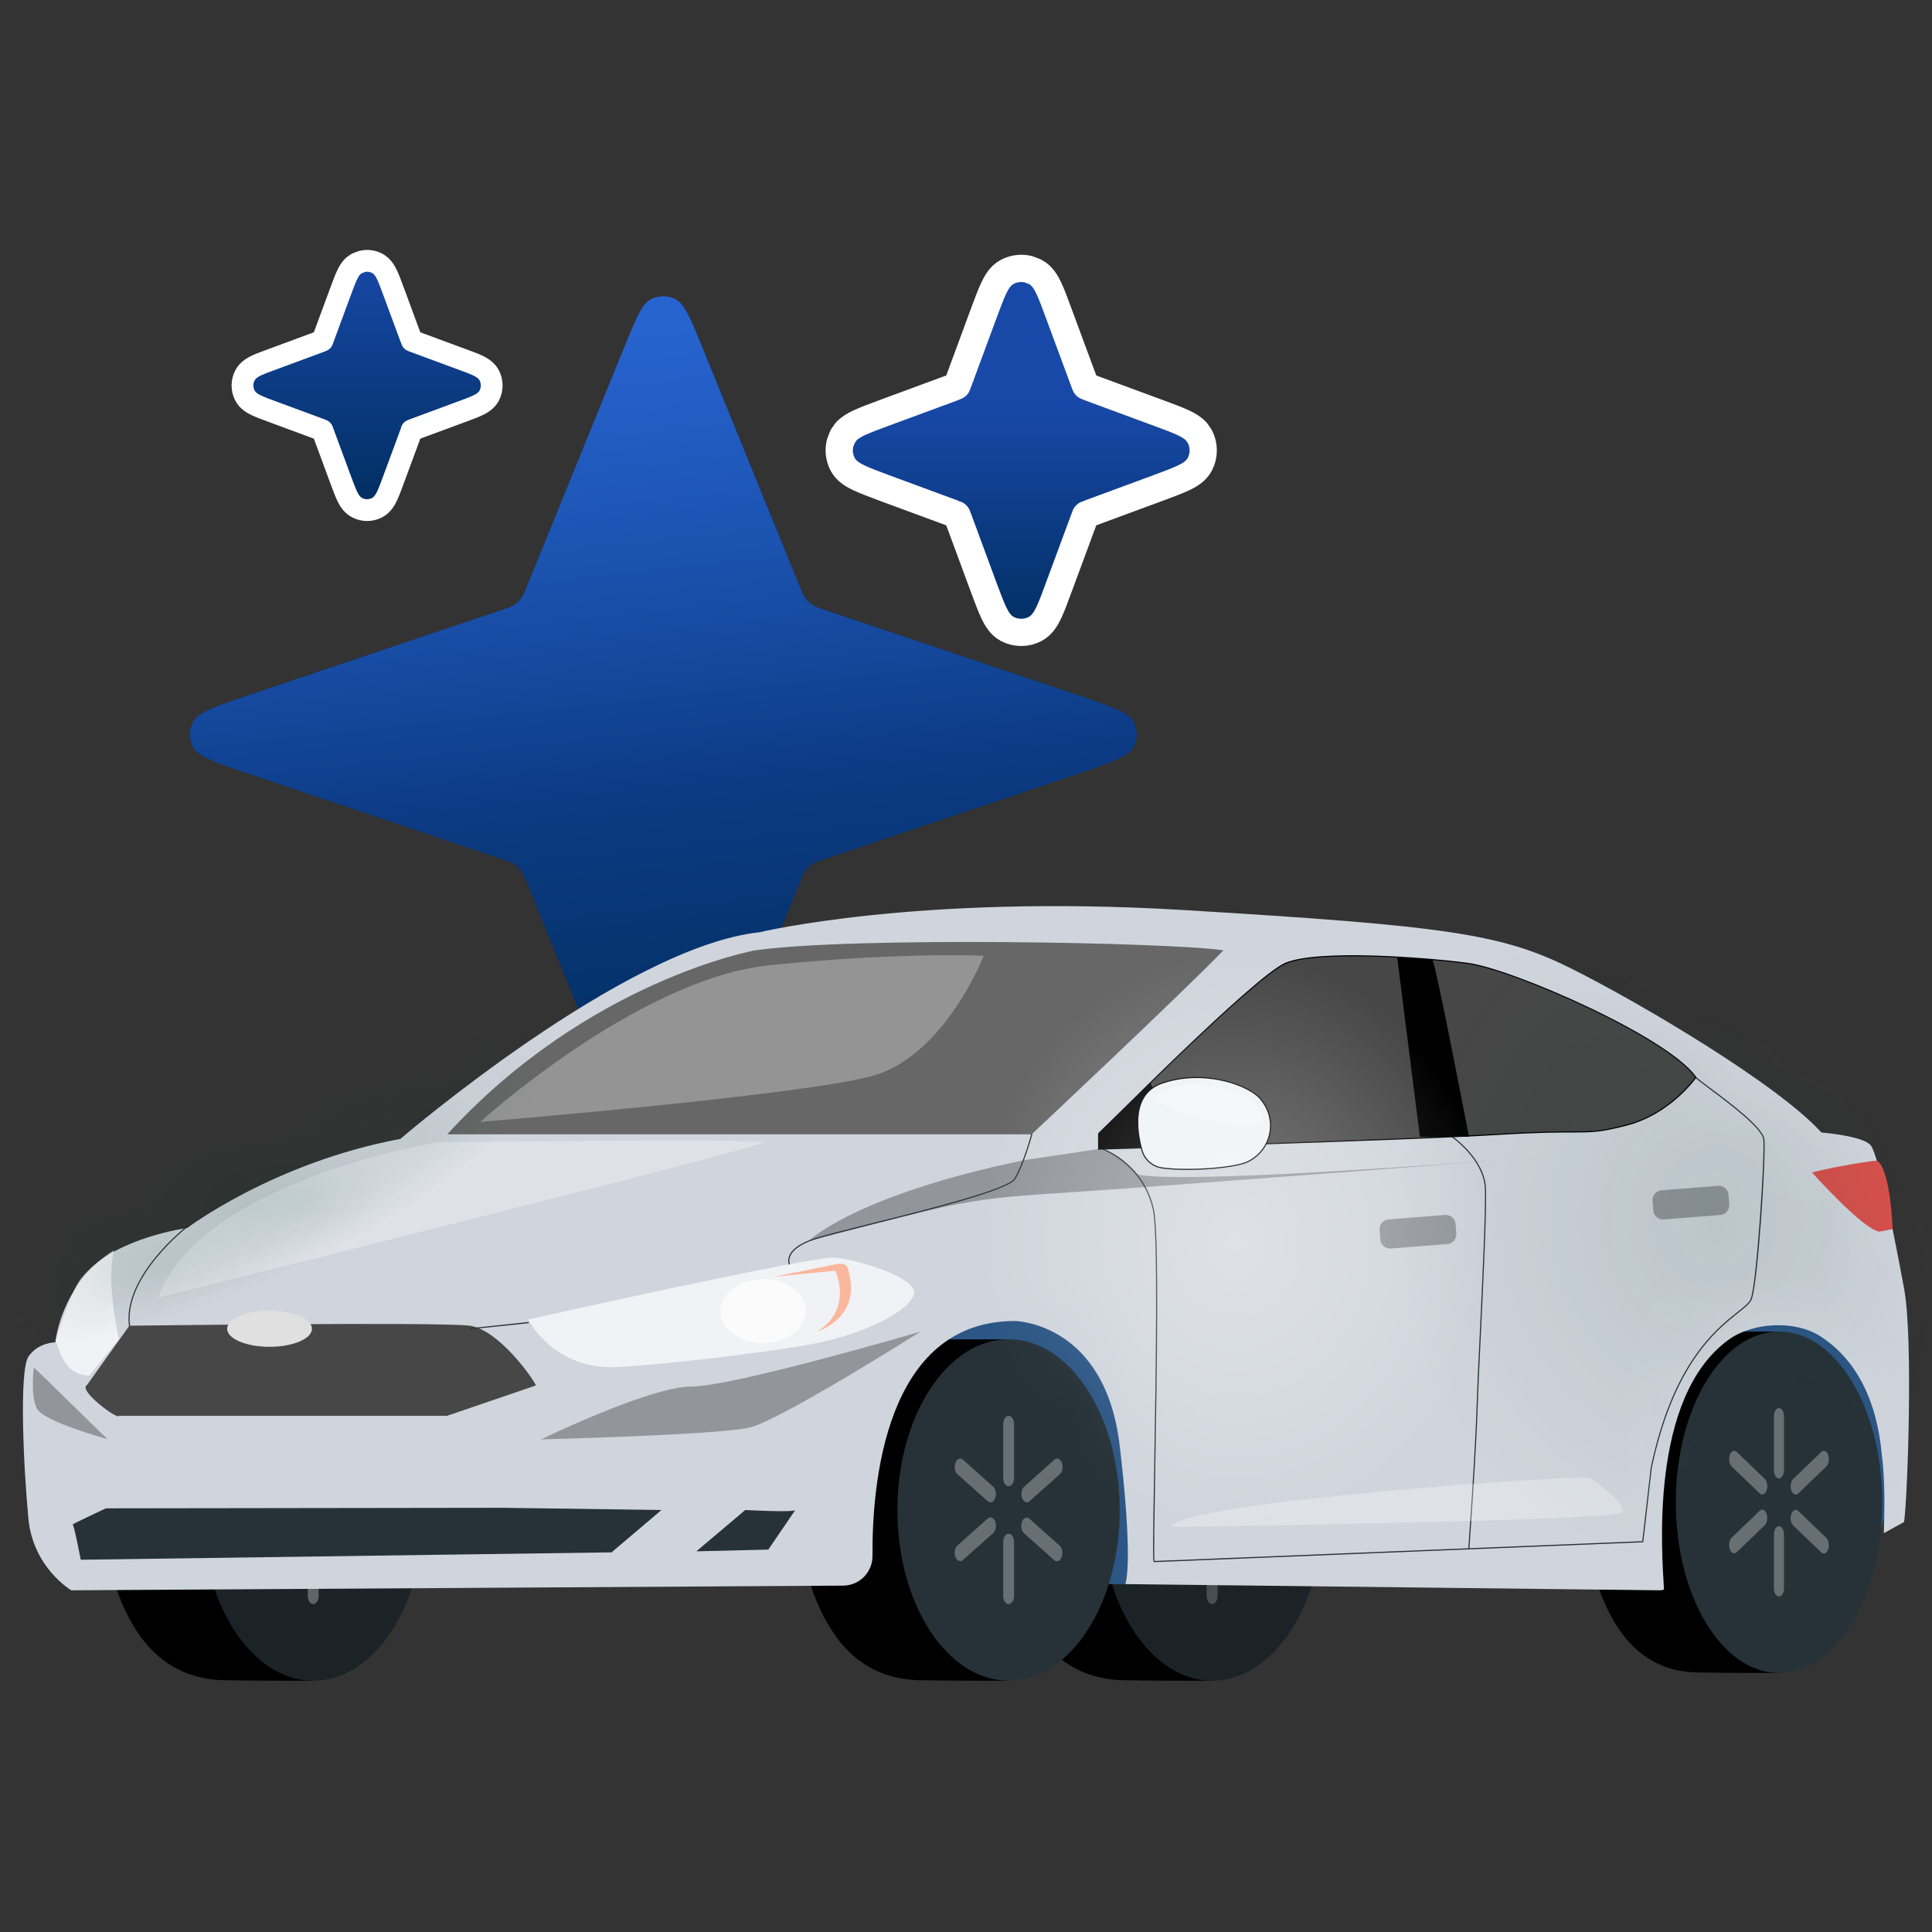 <svg width="28" height="28" viewBox="0 0 28 28" fill="none" xmlns="http://www.w3.org/2000/svg">
<rect x="0" y="0" width="28" height="28" fill="#333333" stroke="none"/>
<g clip-path="url(#clip0_13850_108720)">
<path d="M10.197 5.078C10.014 4.628 9.923 4.403 9.792 4.337C9.679 4.279 9.545 4.279 9.432 4.337C9.302 4.403 9.211 4.628 9.028 5.078L7.641 8.485C7.601 8.584 7.581 8.633 7.55 8.674C7.523 8.71 7.489 8.741 7.451 8.766C7.409 8.794 7.358 8.811 7.257 8.845L3.687 10.046C3.145 10.229 2.874 10.32 2.8 10.456C2.735 10.573 2.735 10.716 2.8 10.833C2.874 10.969 3.145 11.06 3.687 11.243L7.257 12.444C7.358 12.478 7.409 12.495 7.451 12.523C7.489 12.548 7.523 12.579 7.55 12.615C7.581 12.656 7.601 12.706 7.641 12.804L9.028 16.212C9.211 16.661 9.302 16.886 9.432 16.953C9.545 17.011 9.679 17.011 9.792 16.953C9.923 16.886 10.014 16.661 10.197 16.212L11.584 12.804C11.624 12.706 11.644 12.656 11.675 12.615C11.702 12.579 11.735 12.548 11.773 12.523C11.816 12.495 11.867 12.478 11.967 12.444L15.537 11.243C16.08 11.06 16.351 10.969 16.425 10.833C16.489 10.716 16.489 10.573 16.425 10.456C16.351 10.32 16.08 10.229 15.537 10.046L11.967 8.845C11.867 8.811 11.816 8.794 11.773 8.766C11.735 8.741 11.702 8.71 11.675 8.674C11.644 8.633 11.624 8.584 11.584 8.485L10.197 5.078Z" fill="#0A2451"/>
<path d="M10.197 5.078C10.014 4.628 9.923 4.403 9.792 4.337C9.679 4.279 9.545 4.279 9.432 4.337C9.302 4.403 9.211 4.628 9.028 5.078L7.641 8.485C7.601 8.584 7.581 8.633 7.55 8.674C7.523 8.71 7.489 8.741 7.451 8.766C7.409 8.794 7.358 8.811 7.257 8.845L3.687 10.046C3.145 10.229 2.874 10.32 2.8 10.456C2.735 10.573 2.735 10.716 2.8 10.833C2.874 10.969 3.145 11.06 3.687 11.243L7.257 12.444C7.358 12.478 7.409 12.495 7.451 12.523C7.489 12.548 7.523 12.579 7.55 12.615C7.581 12.656 7.601 12.706 7.641 12.804L9.028 16.212C9.211 16.661 9.302 16.886 9.432 16.953C9.545 17.011 9.679 17.011 9.792 16.953C9.923 16.886 10.014 16.661 10.197 16.212L11.584 12.804C11.624 12.706 11.644 12.656 11.675 12.615C11.702 12.579 11.735 12.548 11.773 12.523C11.816 12.495 11.867 12.478 11.967 12.444L15.537 11.243C16.08 11.06 16.351 10.969 16.425 10.833C16.489 10.716 16.489 10.573 16.425 10.456C16.351 10.32 16.08 10.229 15.537 10.046L11.967 8.845C11.867 8.811 11.816 8.794 11.773 8.766C11.735 8.741 11.702 8.71 11.675 8.674C11.644 8.633 11.624 8.584 11.584 8.485L10.197 5.078Z" fill="url(#paint0_linear_13850_108720)"/>
<path d="M14.905 3.902C14.803 3.877 14.693 3.89 14.598 3.94C14.495 3.994 14.439 4.098 14.401 4.178C14.359 4.267 14.314 4.388 14.26 4.533L13.897 5.516C13.885 5.548 13.878 5.565 13.873 5.578C13.868 5.588 13.868 5.589 13.87 5.586C13.867 5.59 13.864 5.594 13.86 5.596C13.862 5.594 13.862 5.595 13.851 5.6C13.838 5.605 13.821 5.612 13.79 5.624L12.806 5.987C12.662 6.04 12.541 6.086 12.452 6.127C12.391 6.156 12.318 6.195 12.262 6.255L12.213 6.325L12.175 6.423C12.15 6.526 12.163 6.635 12.213 6.73C12.268 6.833 12.371 6.889 12.452 6.927C12.541 6.969 12.662 7.014 12.806 7.068L13.79 7.431C13.821 7.443 13.838 7.45 13.851 7.456C13.862 7.46 13.862 7.46 13.86 7.458C13.864 7.461 13.867 7.465 13.87 7.468C13.868 7.466 13.868 7.466 13.873 7.477C13.878 7.49 13.885 7.507 13.897 7.539L14.26 8.522C14.314 8.667 14.359 8.787 14.401 8.876C14.439 8.957 14.495 9.06 14.598 9.115C14.725 9.182 14.877 9.182 15.003 9.115C15.106 9.06 15.163 8.957 15.201 8.876C15.243 8.787 15.288 8.667 15.341 8.522L15.705 7.539C15.716 7.507 15.723 7.49 15.728 7.477C15.733 7.466 15.734 7.466 15.732 7.468C15.735 7.465 15.738 7.461 15.742 7.458C15.739 7.46 15.74 7.46 15.751 7.456C15.763 7.45 15.78 7.443 15.812 7.431L16.795 7.068C16.94 7.014 17.061 6.969 17.15 6.927C17.231 6.889 17.334 6.833 17.388 6.73C17.455 6.603 17.455 6.452 17.388 6.325L17.339 6.255C17.284 6.195 17.21 6.156 17.15 6.127C17.061 6.086 16.94 6.04 16.795 5.987L15.812 5.624C15.78 5.612 15.763 5.605 15.751 5.6C15.74 5.595 15.739 5.594 15.742 5.596C15.738 5.594 15.735 5.59 15.732 5.586C15.734 5.589 15.733 5.588 15.728 5.578C15.723 5.565 15.716 5.548 15.705 5.516L15.341 4.533C15.288 4.388 15.243 4.267 15.201 4.178C15.163 4.098 15.106 3.994 15.003 3.94L14.905 3.902Z" fill="url(#paint1_linear_13850_108720)" stroke="white" stroke-width="0.395" stroke-linecap="round" stroke-linejoin="round"/>
<path d="M5.245 3.79L5.173 3.817L5.121 3.853C5.076 3.894 5.048 3.947 5.029 3.988C5.001 4.048 4.971 4.13 4.935 4.226L4.687 4.897C4.679 4.918 4.675 4.929 4.672 4.937C4.669 4.943 4.669 4.942 4.672 4.938H4.671C4.663 4.941 4.652 4.946 4.631 4.954L3.96 5.202C3.864 5.237 3.782 5.267 3.721 5.295C3.667 5.321 3.591 5.362 3.551 5.439C3.502 5.531 3.502 5.642 3.551 5.734C3.591 5.811 3.667 5.852 3.721 5.877C3.782 5.906 3.864 5.936 3.96 5.971L4.631 6.219C4.652 6.227 4.663 6.232 4.671 6.235L4.672 6.236C4.675 6.244 4.679 6.255 4.687 6.276L4.935 6.947C4.971 7.043 5.001 7.125 5.029 7.185C5.054 7.239 5.096 7.315 5.173 7.356C5.265 7.405 5.375 7.405 5.468 7.356C5.544 7.315 5.586 7.239 5.611 7.185C5.64 7.125 5.669 7.043 5.705 6.947L5.953 6.276C5.961 6.254 5.965 6.244 5.969 6.236V6.235C5.965 6.237 5.963 6.238 5.969 6.235C5.977 6.232 5.988 6.227 6.01 6.219L6.68 5.971C6.776 5.936 6.858 5.906 6.919 5.877C6.973 5.852 7.049 5.811 7.09 5.734C7.138 5.642 7.138 5.531 7.09 5.439C7.049 5.362 6.973 5.321 6.919 5.295C6.858 5.267 6.776 5.237 6.68 5.202L6.01 4.954C5.988 4.946 5.977 4.941 5.969 4.938H5.969V4.937C5.965 4.929 5.961 4.918 5.953 4.897L5.705 4.226C5.669 4.13 5.64 4.048 5.611 3.988C5.586 3.934 5.544 3.858 5.468 3.817C5.398 3.78 5.319 3.771 5.245 3.79Z" fill="url(#paint2_linear_13850_108720)" stroke="white" stroke-width="0.316" stroke-linecap="round" stroke-linejoin="round"/>
<path d="M17.581 24.359C17.581 24.359 16.662 24.359 16.279 24.351C15.821 24.341 15.356 24.169 15.008 23.634C14.379 22.668 14.379 21.102 15.008 20.135C15.323 19.652 15.928 19.411 16.341 19.411H17.569C18.198 20.377 18.21 23.393 17.581 24.359Z" fill="black"/>
<path d="M17.567 24.358C16.678 24.358 15.957 23.251 15.957 21.884C15.957 20.518 16.678 19.41 17.567 19.41C18.457 19.41 19.178 20.518 19.178 21.884C19.178 23.251 18.457 24.358 17.567 24.358Z" fill="#263238"/>
<g opacity="0.3">
<path d="M17.646 20.641V21.418C17.646 21.485 17.61 21.539 17.567 21.539H17.566C17.523 21.539 17.488 21.485 17.488 21.418V20.641C17.488 20.574 17.523 20.52 17.566 20.52H17.567C17.61 20.52 17.646 20.574 17.646 20.641Z" fill="white"/>
</g>
<g opacity="0.3">
<path d="M17.646 22.349V23.127C17.646 23.194 17.61 23.248 17.567 23.248H17.566C17.523 23.248 17.488 23.194 17.488 23.127V22.349C17.488 22.282 17.523 22.228 17.566 22.228H17.567C17.61 22.228 17.646 22.282 17.646 22.349Z" fill="white"/>
</g>
<g opacity="0.3">
<path d="M17.868 21.757C17.83 21.79 17.782 21.769 17.761 21.711C17.739 21.654 17.752 21.579 17.79 21.546L18.228 21.155L18.228 21.155C18.266 21.122 18.314 21.142 18.336 21.2L18.336 21.2C18.358 21.258 18.345 21.332 18.307 21.365L17.869 21.756L17.868 21.757H17.868Z" fill="white"/>
</g>
<g opacity="0.3">
<path d="M16.795 22.564L16.795 22.564C16.773 22.506 16.787 22.432 16.824 22.398L17.262 22.008C17.3 21.974 17.349 21.994 17.371 22.052C17.393 22.11 17.38 22.184 17.342 22.218L16.904 22.609C16.866 22.642 16.817 22.622 16.795 22.564Z" fill="white"/>
</g>
<g opacity="0.3">
<path d="M18.336 22.567C18.314 22.625 18.266 22.645 18.228 22.611L17.79 22.22C17.752 22.186 17.739 22.112 17.761 22.054C17.783 21.996 17.831 21.977 17.869 22.01L18.307 22.401L18.307 22.401C18.345 22.434 18.358 22.509 18.336 22.567L18.336 22.567Z" fill="white"/>
</g>
<g opacity="0.3">
<path d="M17.37 21.713C17.348 21.77 17.3 21.79 17.262 21.756L16.824 21.365L16.824 21.365C16.786 21.332 16.773 21.258 16.795 21.2C16.817 21.141 16.866 21.121 16.904 21.155L17.342 21.546L17.342 21.546C17.38 21.579 17.393 21.654 17.371 21.711L17.37 21.713Z" fill="white"/>
</g>
<path d="M17.565 21.681C17.638 21.681 17.698 21.772 17.698 21.885C17.698 21.998 17.638 22.09 17.565 22.09C17.491 22.09 17.431 21.998 17.431 21.885C17.431 21.772 17.491 21.681 17.565 21.681Z" fill="#263238"/>
<path opacity="0.3" d="M17.567 24.358C16.678 24.358 15.957 23.251 15.957 21.884C15.957 20.518 16.678 19.41 17.567 19.41C18.457 19.41 19.178 20.518 19.178 21.884C19.178 23.251 18.457 24.358 17.567 24.358Z" fill="black"/>
<path d="M12.663 22.958C12.663 22.958 12.317 19.125 14.709 19.125C14.709 19.125 16.017 19.14 16.228 20.93C16.438 22.72 16.303 22.958 16.303 22.958H12.663Z" fill="#3E7BBD"/>
<path opacity="0.3" d="M12.663 22.958C12.663 22.958 12.317 19.125 14.709 19.125C14.709 19.125 16.017 19.14 16.228 20.93C16.438 22.72 16.303 22.958 16.303 22.958H12.663Z" fill="black"/>
<path d="M23.603 23.109C23.603 23.109 23.223 19.021 25.723 18.534C25.723 18.534 27.134 18.551 27.36 20.606C27.587 22.661 26.6 23.015 26.6 23.015L23.603 23.109Z" fill="#3E7BBD"/>
<path opacity="0.3" d="M23.603 23.109C23.603 23.109 23.223 19.021 25.723 18.534C25.723 18.534 27.134 18.551 27.36 20.606C27.587 22.661 26.6 23.015 26.6 23.015L23.603 23.109Z" fill="black"/>
<path d="M25.794 24.246C25.794 24.246 24.941 24.246 24.585 24.238C24.16 24.228 23.729 24.056 23.405 23.521C22.821 22.555 22.821 20.989 23.405 20.023C23.697 19.539 24.26 19.298 24.642 19.298H25.782C26.366 20.264 26.378 23.28 25.794 24.246Z" fill="black"/>
<path d="M25.783 24.246C24.957 24.246 24.287 23.139 24.287 21.772C24.287 20.406 24.957 19.298 25.783 19.298C26.609 19.298 27.279 20.406 27.279 21.772C27.279 23.139 26.609 24.246 25.783 24.246Z" fill="#263238"/>
<g opacity="0.3">
<path d="M25.855 20.528V21.305C25.855 21.372 25.823 21.427 25.782 21.427H25.782C25.741 21.427 25.709 21.372 25.709 21.305V20.528C25.709 20.461 25.741 20.407 25.782 20.407H25.782C25.823 20.407 25.855 20.461 25.855 20.528Z" fill="white"/>
</g>
<g opacity="0.3">
<path d="M25.855 22.239V23.016C25.855 23.083 25.823 23.137 25.782 23.137H25.782C25.741 23.137 25.709 23.083 25.709 23.016V22.239C25.709 22.172 25.741 22.118 25.782 22.118H25.782C25.823 22.118 25.855 22.172 25.855 22.239Z" fill="white"/>
</g>
<g opacity="0.3">
<path d="M26.061 21.645C26.026 21.678 25.982 21.657 25.962 21.6C25.942 21.542 25.953 21.468 25.988 21.434L26.396 21.043L26.396 21.043C26.431 21.01 26.476 21.03 26.496 21.088L26.496 21.088C26.516 21.146 26.504 21.22 26.469 21.253L26.062 21.644L26.061 21.645H26.061Z" fill="white"/>
</g>
<g opacity="0.3">
<path d="M25.069 22.451L25.069 22.451C25.049 22.393 25.061 22.319 25.096 22.286L25.503 21.895C25.538 21.861 25.583 21.881 25.603 21.939C25.623 21.997 25.611 22.072 25.576 22.105L25.17 22.496C25.134 22.529 25.089 22.51 25.069 22.451H25.069Z" fill="white"/>
</g>
<g opacity="0.3">
<path d="M26.496 22.455C26.475 22.513 26.431 22.533 26.396 22.499L25.988 22.109C25.953 22.075 25.942 22 25.962 21.942C25.982 21.884 26.027 21.865 26.062 21.898L26.469 22.289L26.469 22.289C26.504 22.323 26.516 22.397 26.496 22.455L26.496 22.455Z" fill="white"/>
</g>
<g opacity="0.3">
<path d="M25.603 21.6C25.582 21.658 25.538 21.677 25.503 21.643L25.096 21.253L25.096 21.252C25.061 21.219 25.049 21.145 25.069 21.087C25.089 21.029 25.134 21.009 25.17 21.042L25.576 21.433L25.576 21.433C25.611 21.467 25.623 21.541 25.603 21.599L25.603 21.6Z" fill="white"/>
</g>
<path d="M25.782 21.568C25.851 21.568 25.906 21.659 25.906 21.772C25.906 21.885 25.851 21.977 25.782 21.977C25.714 21.977 25.659 21.885 25.659 21.772C25.659 21.66 25.714 21.568 25.782 21.568Z" fill="#263238"/>
<path d="M14.63 24.359C14.63 24.359 13.712 24.359 13.329 24.351C12.87 24.341 12.406 24.169 12.058 23.634C11.429 22.668 11.429 21.102 12.058 20.135C12.372 19.652 12.978 19.411 13.39 19.411H14.618C15.247 20.377 15.259 23.393 14.63 24.359Z" fill="black"/>
<path d="M14.617 24.358C13.727 24.358 13.006 23.251 13.006 21.884C13.006 20.518 13.727 19.41 14.617 19.41C15.507 19.41 16.228 20.518 16.228 21.884C16.228 23.251 15.507 24.358 14.617 24.358Z" fill="#263238"/>
<g opacity="0.3">
<path d="M14.697 20.641V21.418C14.697 21.485 14.662 21.539 14.618 21.539H14.618C14.574 21.539 14.539 21.485 14.539 21.418V20.641C14.539 20.574 14.574 20.52 14.618 20.52H14.618C14.662 20.52 14.697 20.574 14.697 20.641Z" fill="white"/>
</g>
<g opacity="0.3">
<path d="M14.697 22.349V23.127C14.697 23.194 14.662 23.248 14.618 23.248H14.618C14.574 23.248 14.539 23.194 14.539 23.127V22.349C14.539 22.282 14.574 22.228 14.618 22.228H14.618C14.662 22.228 14.697 22.282 14.697 22.349Z" fill="white"/>
</g>
<g opacity="0.3">
<path d="M14.921 21.757C14.883 21.79 14.835 21.769 14.814 21.711C14.792 21.654 14.805 21.579 14.843 21.546L15.281 21.155L15.281 21.155C15.319 21.122 15.367 21.142 15.389 21.2L15.389 21.2C15.411 21.258 15.398 21.332 15.36 21.365L14.922 21.756L14.921 21.757H14.921Z" fill="white"/>
</g>
<g opacity="0.3">
<path d="M13.847 22.564L13.847 22.564C13.825 22.506 13.838 22.432 13.876 22.398L14.314 22.008C14.352 21.974 14.401 21.994 14.423 22.052C14.445 22.11 14.432 22.184 14.394 22.218L13.956 22.609C13.918 22.642 13.869 22.622 13.847 22.564Z" fill="white"/>
</g>
<g opacity="0.3">
<path d="M15.386 22.567C15.364 22.625 15.316 22.645 15.278 22.611L14.84 22.22C14.802 22.186 14.789 22.112 14.811 22.054C14.833 21.996 14.882 21.977 14.919 22.01L15.357 22.401L15.358 22.401C15.395 22.434 15.408 22.509 15.386 22.567L15.386 22.567Z" fill="white"/>
</g>
<g opacity="0.3">
<path d="M14.422 21.713C14.4 21.77 14.352 21.79 14.314 21.756L13.876 21.365L13.876 21.365C13.838 21.332 13.825 21.258 13.847 21.2C13.869 21.141 13.918 21.121 13.956 21.155L14.394 21.546L14.394 21.546C14.432 21.579 14.445 21.654 14.423 21.711L14.422 21.713Z" fill="white"/>
</g>
<path d="M14.617 21.681C14.69 21.681 14.75 21.772 14.75 21.885C14.75 21.998 14.69 22.09 14.617 22.09C14.543 22.09 14.484 21.998 14.484 21.885C14.484 21.772 14.543 21.681 14.617 21.681Z" fill="#263238"/>
<path d="M4.552 24.359C4.552 24.359 3.633 24.359 3.25 24.351C2.792 24.341 2.327 24.169 1.979 23.634C1.35 22.668 1.35 21.102 1.979 20.135C2.294 19.652 2.899 19.411 3.312 19.411H4.539C5.169 20.377 5.181 23.393 4.552 24.359Z" fill="black"/>
<path d="M4.54 24.358C3.65 24.358 2.929 23.251 2.929 21.884C2.929 20.518 3.65 19.41 4.54 19.41C5.43 19.41 6.151 20.518 6.151 21.884C6.151 23.251 5.43 24.358 4.54 24.358Z" fill="#263238"/>
<path opacity="0.3" d="M4.54 24.358C3.65 24.358 2.929 23.251 2.929 21.884C2.929 20.518 3.65 19.41 4.54 19.41C5.43 19.41 6.151 20.518 6.151 21.884C6.151 23.251 5.43 24.358 4.54 24.358Z" fill="black"/>
<g opacity="0.3">
<path d="M4.618 20.641V21.418C4.618 21.485 4.583 21.539 4.539 21.539H4.539C4.495 21.539 4.46 21.485 4.46 21.418V20.641C4.46 20.574 4.495 20.52 4.539 20.52H4.539C4.583 20.52 4.618 20.574 4.618 20.641Z" fill="white"/>
</g>
<g opacity="0.3">
<path d="M4.618 22.349V23.127C4.618 23.194 4.583 23.248 4.539 23.248H4.539C4.495 23.248 4.46 23.194 4.46 23.127V22.349C4.46 22.282 4.495 22.228 4.539 22.228H4.539C4.583 22.228 4.618 22.282 4.618 22.349Z" fill="white"/>
</g>
<g opacity="0.3">
<path d="M4.841 21.757C4.803 21.79 4.755 21.769 4.734 21.711C4.712 21.654 4.725 21.579 4.763 21.546L5.201 21.155L5.201 21.155C5.239 21.122 5.287 21.142 5.309 21.2L5.309 21.2C5.331 21.258 5.318 21.332 5.28 21.365L4.842 21.756L4.841 21.757Z" fill="white"/>
</g>
<g opacity="0.3">
<path d="M3.769 22.564L3.769 22.564C3.747 22.506 3.76 22.432 3.798 22.398L4.236 22.008C4.274 21.974 4.322 21.994 4.345 22.052C4.366 22.11 4.354 22.184 4.316 22.218L3.878 22.609C3.84 22.642 3.791 22.622 3.769 22.564Z" fill="white"/>
</g>
<g opacity="0.3">
<path d="M5.309 22.567C5.287 22.625 5.239 22.645 5.201 22.611L4.763 22.22C4.725 22.186 4.712 22.112 4.734 22.054C4.756 21.996 4.804 21.977 4.842 22.01L5.28 22.401L5.28 22.401C5.318 22.434 5.331 22.509 5.309 22.567L5.309 22.567Z" fill="white"/>
</g>
<g opacity="0.3">
<path d="M4.344 21.713C4.322 21.77 4.274 21.79 4.236 21.756L3.798 21.365L3.798 21.365C3.76 21.332 3.747 21.258 3.769 21.2C3.791 21.141 3.84 21.121 3.878 21.155L4.316 21.546L4.316 21.546C4.354 21.579 4.366 21.654 4.345 21.711L4.344 21.713Z" fill="white"/>
</g>
<path d="M4.537 21.681C4.611 21.681 4.67 21.772 4.67 21.885C4.67 21.998 4.611 22.09 4.537 22.09C4.463 22.09 4.404 21.998 4.404 21.885C4.404 21.772 4.463 21.681 4.537 21.681Z" fill="#263238"/>
<path d="M27.595 18.671C27.457 17.934 27.226 16.736 27.111 16.598C26.996 16.46 26.397 16.413 26.397 16.413C25.775 15.723 23.794 14.548 22.78 14.041C21.767 13.534 20.983 13.419 17.136 13.188C13.289 12.958 11.008 13.511 11.008 13.511C9.05 13.718 5.802 16.506 5.802 16.506C3.964 16.85 2.715 17.796 2.715 17.796C2.715 17.796 1.725 17.934 1.287 18.418C0.849 18.901 0.803 19.454 0.803 19.454C0.803 19.454 0.55 19.454 0.412 19.662C0.274 19.869 0.343 21.297 0.412 22.011C0.481 22.726 1.034 23.048 1.034 23.048L12.218 22.98H12.221C12.458 22.978 12.647 22.784 12.645 22.547C12.637 21.546 12.815 19.145 14.708 19.145C14.708 19.145 16.017 19.16 16.227 20.95C16.408 22.484 16.334 22.877 16.309 22.958L24.07 23.048L24.116 23.038C24.09 22.552 23.889 20.252 25.057 19.413C25.407 19.162 26.011 19.132 26.375 19.362C26.744 19.595 27.171 20.072 27.269 21.048C27.316 21.421 27.316 21.759 27.302 22.22L27.595 22.058C27.641 21.781 27.733 19.408 27.595 18.671L27.595 18.671Z" fill="#D0D5DD"/>
<path d="M1.875 19.213C1.818 19.29 1.262 20.071 1.262 20.071C1.119 20.148 1.723 20.59 1.723 20.519H6.48L7.767 20.079C7.723 19.972 7.225 19.27 6.806 19.213C6.387 19.156 1.875 19.213 1.875 19.213Z" fill="#474747"/>
<path d="M21.287 22.455C21.291 22.455 21.295 22.452 21.295 22.448C21.296 22.433 21.399 21.031 21.421 20.247C21.425 20.1 21.441 19.775 21.459 19.399C21.497 18.6 21.55 17.506 21.535 17.215C21.513 16.788 21.054 16.471 21.049 16.468C21.045 16.465 21.04 16.466 21.038 16.47C21.035 16.474 21.036 16.479 21.04 16.481C21.044 16.484 21.497 16.797 21.519 17.215C21.534 17.506 21.481 18.599 21.443 19.398C21.424 19.774 21.409 20.099 21.405 20.247C21.383 21.031 21.28 22.432 21.279 22.447C21.279 22.451 21.282 22.455 21.286 22.455H21.287V22.455Z" fill="#263238"/>
<path d="M16.726 22.64H16.726L23.808 22.352C23.812 22.352 23.816 22.349 23.816 22.345L23.939 21.271C24.259 19.769 24.867 19.285 25.194 19.025C25.293 18.946 25.365 18.889 25.387 18.831C25.478 18.599 25.596 16.76 25.571 16.513C25.554 16.341 25.069 15.979 24.779 15.763C24.68 15.689 24.602 15.63 24.581 15.608C24.578 15.605 24.573 15.605 24.57 15.608C24.566 15.611 24.566 15.616 24.569 15.619C24.591 15.642 24.666 15.698 24.769 15.776C25.057 15.991 25.538 16.35 25.555 16.515C25.578 16.752 25.459 18.605 25.372 18.825C25.351 18.879 25.281 18.935 25.184 19.012C24.856 19.273 24.244 19.76 23.924 21.268L23.801 22.336L16.732 22.623C16.721 22.561 16.732 21.962 16.743 21.271C16.767 19.841 16.8 17.881 16.724 17.532C16.575 16.841 15.953 16.632 15.947 16.63C15.943 16.628 15.938 16.631 15.937 16.635C15.935 16.639 15.938 16.644 15.942 16.645C15.948 16.647 16.561 16.854 16.709 17.535C16.784 17.883 16.75 19.922 16.727 21.271C16.707 22.438 16.707 22.629 16.722 22.639C16.723 22.64 16.724 22.64 16.726 22.64L16.726 22.64Z" fill="#263238"/>
<path d="M6.482 16.439H14.952C14.952 16.439 17.108 14.416 17.731 13.773C16.951 13.656 12.355 13.572 10.944 13.773C10.944 13.773 8.524 14.208 6.482 16.439H6.482Z" fill="#676767"/>
<path d="M15.919 16.439C15.919 16.439 18.165 14.16 18.628 13.961C19.09 13.763 20.643 13.879 21.27 13.961C21.898 14.044 24.178 15.036 24.575 15.614C24.575 15.614 24.21 16.142 23.566 16.307C22.922 16.472 23.087 16.356 21.733 16.439C20.378 16.522 15.919 16.654 15.919 16.654V16.439Z" fill="#474747"/>
<path d="M1.877 19.222H1.878C1.882 19.221 1.886 19.217 1.885 19.213C1.791 18.502 2.711 17.788 2.72 17.781C2.724 17.778 2.724 17.773 2.721 17.769C2.719 17.766 2.714 17.765 2.71 17.768C2.701 17.775 1.774 18.495 1.869 19.215C1.869 19.219 1.873 19.222 1.877 19.222Z" fill="#263238"/>
<path opacity="0.7" d="M0.803 19.434C0.857 19.509 0.9 19.931 1.296 19.935L1.724 19.405C1.724 19.405 1.531 18.585 1.652 18.119C1.652 18.119 1.267 18.361 1.126 18.602C0.985 18.843 0.803 19.434 0.803 19.434Z" fill="white"/>
<path opacity="0.3" d="M11.716 17.988C11.716 17.988 12.383 17.32 14.855 16.812L15.921 16.653C16.108 16.666 16.3 16.806 16.494 17.024C17.292 17.18 22.456 16.757 22.456 16.757C22.456 16.757 17.167 17.171 15.576 17.275C13.986 17.379 14.026 17.386 11.716 17.988H11.716Z" fill="black"/>
<path d="M27.202 16.822C27.186 16.814 26.632 16.896 26.261 16.992C26.261 16.992 26.992 17.811 27.235 17.85L27.43 17.813C27.43 17.813 27.397 16.929 27.202 16.822Z" fill="#D7504D"/>
<path d="M11.441 18.332C11.442 18.332 11.443 18.332 11.444 18.331C11.448 18.329 11.45 18.325 11.448 18.32C11.448 18.32 11.425 18.27 11.454 18.203C11.482 18.138 11.564 18.044 11.799 17.966C11.939 17.919 12.257 17.84 12.626 17.747C13.468 17.537 14.622 17.248 14.716 17.087C14.849 16.86 14.96 16.445 14.961 16.441C14.962 16.437 14.959 16.433 14.955 16.431C14.95 16.43 14.946 16.433 14.945 16.437C14.944 16.441 14.834 16.854 14.702 17.078C14.611 17.234 13.462 17.522 12.622 17.732C12.253 17.824 11.934 17.904 11.794 17.951C11.601 18.015 11.481 18.098 11.439 18.197C11.408 18.271 11.432 18.325 11.434 18.327C11.435 18.33 11.438 18.332 11.441 18.332V18.332Z" fill="#263238"/>
<path opacity="0.3" d="M16.979 22.131C16.979 22.131 23.429 22.041 23.512 21.917C23.594 21.794 23.04 21.419 23.04 21.419C22.957 21.363 17.02 21.771 16.979 22.131Z" fill="white"/>
<path d="M3.906 19.519C3.567 19.519 3.292 19.402 3.292 19.257C3.292 19.112 3.567 18.995 3.906 18.995C4.246 18.995 4.521 19.112 4.521 19.257C4.521 19.402 4.246 19.519 3.906 19.519Z" fill="#E0E0E0"/>
<path d="M1.534 21.86C1.534 21.86 1.033 22.094 1.053 22.095C1.073 22.096 1.17 22.605 1.17 22.605L8.863 22.498L9.587 21.884L7.277 21.852L1.534 21.86Z" fill="#263238"/>
<path d="M11.526 21.884C11.502 21.923 10.801 21.884 10.801 21.884L10.092 22.483L11.135 22.458L11.526 21.884Z" fill="#263238"/>
<path d="M6.816 19.265H6.817L7.657 19.177C7.661 19.176 7.665 19.172 7.664 19.168C7.664 19.163 7.659 19.159 7.655 19.16L6.815 19.249C6.811 19.249 6.808 19.253 6.808 19.258C6.808 19.262 6.812 19.265 6.816 19.265Z" fill="#263238"/>
<path opacity="0.7" d="M7.655 19.124C7.655 19.124 11.787 18.195 12.107 18.227C12.426 18.259 13.309 18.518 13.245 18.758C13.181 18.998 12.506 19.364 11.609 19.508C10.895 19.623 9.736 19.764 8.968 19.812C8.03 19.871 7.655 19.124 7.655 19.124H7.655Z" fill="white"/>
<path opacity="0.3" d="M7.842 20.861C7.842 20.861 9.415 20.094 10.023 20.094C10.631 20.094 13.342 19.298 13.342 19.298C13.342 19.298 11.314 20.582 10.865 20.689C10.416 20.796 7.842 20.861 7.842 20.861V20.861Z" fill="black"/>
<path opacity="0.3" d="M6.96 16.259C6.96 16.259 9.248 14.182 11.158 13.988C13.067 13.795 14.258 13.851 14.258 13.851C14.258 13.851 13.691 15.305 12.643 15.593C11.595 15.88 6.96 16.259 6.96 16.259H6.96Z" fill="white"/>
<path opacity="0.3" d="M0.491 19.816C0.491 19.816 0.436 20.226 0.536 20.416C0.635 20.605 1.557 20.857 1.557 20.857L0.491 19.816V19.816Z" fill="black"/>
<path opacity="0.7" d="M11.681 19.001C11.681 19.256 11.403 19.463 11.061 19.463C10.718 19.463 10.441 19.256 10.441 19.001C10.441 18.745 10.718 18.538 11.061 18.538C11.403 18.538 11.681 18.745 11.681 19.001Z" fill="white"/>
<path opacity="0.7" d="M11.216 18.504L12.106 18.416C12.106 18.416 12.371 18.971 11.844 19.296C11.844 19.296 12.494 19.105 12.296 18.416C12.284 18.355 12.256 18.292 12.106 18.324C12.058 18.334 11.216 18.504 11.216 18.504Z" fill="#FF9F78"/>
<path opacity="0.3" d="M6.329 16.556C6.329 16.556 2.903 17.116 2.293 18.806C2.293 18.806 11.099 16.616 11.061 16.556C11.023 16.495 6.329 16.556 6.329 16.556H6.329Z" fill="white"/>
<path d="M15.914 16.662L15.922 16.662C15.966 16.661 20.397 16.529 21.736 16.447C22.294 16.413 22.598 16.413 22.799 16.413C23.093 16.412 23.191 16.412 23.571 16.315C24.211 16.151 24.581 15.624 24.584 15.619L24.587 15.614L24.584 15.61C24.186 15.029 21.914 14.038 21.274 13.954C20.64 13.87 19.093 13.755 18.627 13.954C18.169 14.151 15.938 16.411 15.916 16.433L15.914 16.436V16.662H15.914ZM24.567 15.614C24.53 15.666 24.169 16.145 23.567 16.299C23.189 16.396 23.091 16.396 22.799 16.396C22.598 16.397 22.294 16.397 21.735 16.431C20.424 16.511 16.148 16.639 15.93 16.645V16.443C16.014 16.357 18.184 14.162 18.634 13.969C19.096 13.771 20.639 13.886 21.272 13.97C21.908 14.053 24.162 15.035 24.567 15.614Z" fill="black"/>
<path opacity="0.3" d="M20.124 17.673L20.943 17.608C21.021 17.602 21.089 17.66 21.095 17.738L21.106 17.878C21.112 17.955 21.054 18.023 20.976 18.03L20.157 18.094C20.079 18.101 20.011 18.042 20.005 17.965L19.994 17.825C19.988 17.747 20.046 17.679 20.124 17.673Z" fill="black"/>
<path opacity="0.3" d="M24.08 17.251L24.899 17.186C24.977 17.18 25.045 17.238 25.051 17.316L25.062 17.456C25.068 17.534 25.01 17.602 24.932 17.608L24.113 17.673C24.035 17.679 23.967 17.621 23.961 17.543L23.95 17.403C23.944 17.326 24.002 17.257 24.08 17.251Z" fill="black"/>
<path d="M20.757 13.908C20.799 13.911 21.289 16.475 21.289 16.475H20.578L20.249 13.872C20.249 13.872 20.714 13.904 20.757 13.908Z" fill="black"/>
<path d="M16.672 15.69L17.053 16.601L15.919 16.654V16.42L16.672 15.69Z" fill="black"/>
<path d="M18.301 15.97C18.295 15.961 18.289 15.953 18.283 15.945C18.135 15.741 17.477 15.482 16.848 15.695C16.388 15.85 16.471 16.39 16.55 16.671C16.587 16.805 16.7 16.905 16.838 16.925C17.215 16.98 17.911 16.926 18.088 16.834C18.098 16.829 18.108 16.824 18.117 16.819C18.421 16.648 18.507 16.25 18.301 15.97Z" fill="#EEF3F6"/>
<path d="M17.206 16.956C17.559 16.956 17.962 16.91 18.093 16.841C18.102 16.837 18.112 16.831 18.121 16.826C18.268 16.744 18.373 16.602 18.409 16.437C18.445 16.273 18.408 16.101 18.308 15.965L18.29 15.941C18.137 15.731 17.473 15.475 16.846 15.688C16.386 15.843 16.458 16.372 16.542 16.673C16.581 16.811 16.697 16.913 16.838 16.934C16.941 16.949 17.07 16.956 17.206 16.956H17.206ZM17.345 15.624C17.785 15.624 18.167 15.799 18.277 15.95L18.295 15.975C18.392 16.107 18.427 16.274 18.393 16.434C18.358 16.594 18.256 16.732 18.113 16.812C18.104 16.817 18.095 16.822 18.085 16.827C17.905 16.921 17.207 16.971 16.84 16.918C16.705 16.898 16.595 16.8 16.558 16.669C16.475 16.373 16.404 15.854 16.851 15.703C17.016 15.647 17.185 15.624 17.345 15.624L17.345 15.624Z" fill="black"/>
<path opacity="0.3" d="M16.77 15.861C16.77 15.861 16.924 15.742 17.198 15.727C17.472 15.713 18.188 15.768 18.286 16.172C18.384 16.575 16.428 15.986 16.77 15.861Z" fill="white"/>
<mask id="mask0_13850_108720" style="mask-type:alpha" maskUnits="userSpaceOnUse" x="0" y="13" width="28" height="11">
<path d="M27.595 18.672C27.457 17.934 27.226 16.736 27.111 16.598C26.996 16.46 26.397 16.414 26.397 16.414C25.775 15.723 23.794 14.548 22.78 14.041C21.767 13.534 20.983 13.419 17.136 13.189C13.289 12.959 11.008 13.511 11.008 13.511C9.05 13.719 5.802 16.506 5.802 16.506C3.964 16.85 2.715 17.796 2.715 17.796C2.715 17.796 1.725 17.934 1.287 18.418C0.849 18.902 0.803 19.455 0.803 19.455C0.803 19.455 0.55 19.455 0.412 19.662C0.274 19.869 0.343 21.298 0.412 22.012C0.481 22.726 1.034 23.049 1.034 23.049L12.218 22.98H12.221C12.458 22.979 12.647 22.785 12.645 22.548C12.637 21.547 12.815 19.145 14.708 19.145C14.708 19.145 16.017 19.16 16.227 20.95C16.408 22.485 16.334 22.878 16.309 22.959L24.07 23.049L24.116 23.039C24.09 22.552 23.889 20.252 25.057 19.413C25.407 19.162 26.011 19.133 26.375 19.363C26.744 19.595 27.171 20.073 27.269 21.048C27.316 21.422 27.316 21.759 27.302 22.22L27.595 22.058C27.641 21.782 27.733 19.409 27.595 18.672L27.595 18.672Z" fill="#D0D5DD"/>
</mask>
<g mask="url(#mask0_13850_108720)">
<ellipse opacity="0.1" cx="6.102" cy="6.102" rx="6.102" ry="6.102" transform="matrix(-1 0 0 1 31.574 12.157)" fill="url(#paint3_radial_13850_108720)"/>
<ellipse opacity="0.3" cx="2.26" cy="6.102" rx="2.26" ry="6.102" transform="matrix(-0.404 -0.915 -0.915 0.404 9.269 17.02)" fill="url(#paint4_radial_13850_108720)"/>
<ellipse opacity="0.3" cx="4.881" cy="4.881" rx="4.881" ry="4.881" transform="matrix(-1 0 0 1 23.276 13.621)" fill="url(#paint5_radial_13850_108720)"/>
</g>
</g>
<defs>
<linearGradient id="paint0_linear_13850_108720" x1="10.763" y1="15.334" x2="9.612" y2="4.715" gradientUnits="userSpaceOnUse">
<stop stop-color="#022F62"/>
<stop offset="0.371" stop-color="#0C3B84"/>
<stop offset="1" stop-color="#2E73EE" stop-opacity="0.8"/>
</linearGradient>
<linearGradient id="paint1_linear_13850_108720" x1="14.801" y1="5.802" x2="14.801" y2="9.414" gradientUnits="userSpaceOnUse">
<stop stop-color="#1849A9"/>
<stop offset="1" stop-color="#002D5D"/>
</linearGradient>
<linearGradient id="paint2_linear_13850_108720" x1="5.32" y1="3.641" x2="5.32" y2="7.532" gradientUnits="userSpaceOnUse">
<stop stop-color="#1849A9"/>
<stop offset="1" stop-color="#002D5D"/>
</linearGradient>
<radialGradient id="paint3_radial_13850_108720" cx="0" cy="0" r="1" gradientUnits="userSpaceOnUse" gradientTransform="translate(6.712 5.492) rotate(90) scale(5.186 4.643)">
<stop stop-color="#00341F"/>
<stop offset="1" stop-color="#00341F" stop-opacity="0"/>
</radialGradient>
<radialGradient id="paint4_radial_13850_108720" cx="0" cy="0" r="1" gradientUnits="userSpaceOnUse" gradientTransform="translate(2.486 5.492) rotate(90) scale(5.186 1.72)">
<stop stop-color="#00341F"/>
<stop offset="1" stop-color="#00341F" stop-opacity="0"/>
</radialGradient>
<radialGradient id="paint5_radial_13850_108720" cx="0" cy="0" r="1" gradientUnits="userSpaceOnUse" gradientTransform="translate(5.37 4.393) rotate(90) scale(4.149 3.715)">
<stop stop-color="white"/>
<stop offset="1" stop-color="white" stop-opacity="0"/>
</radialGradient>
<clipPath id="clip0_13850_108720">
<rect width="28" height="28" fill="white"/>
</clipPath>
</defs>
</svg>
